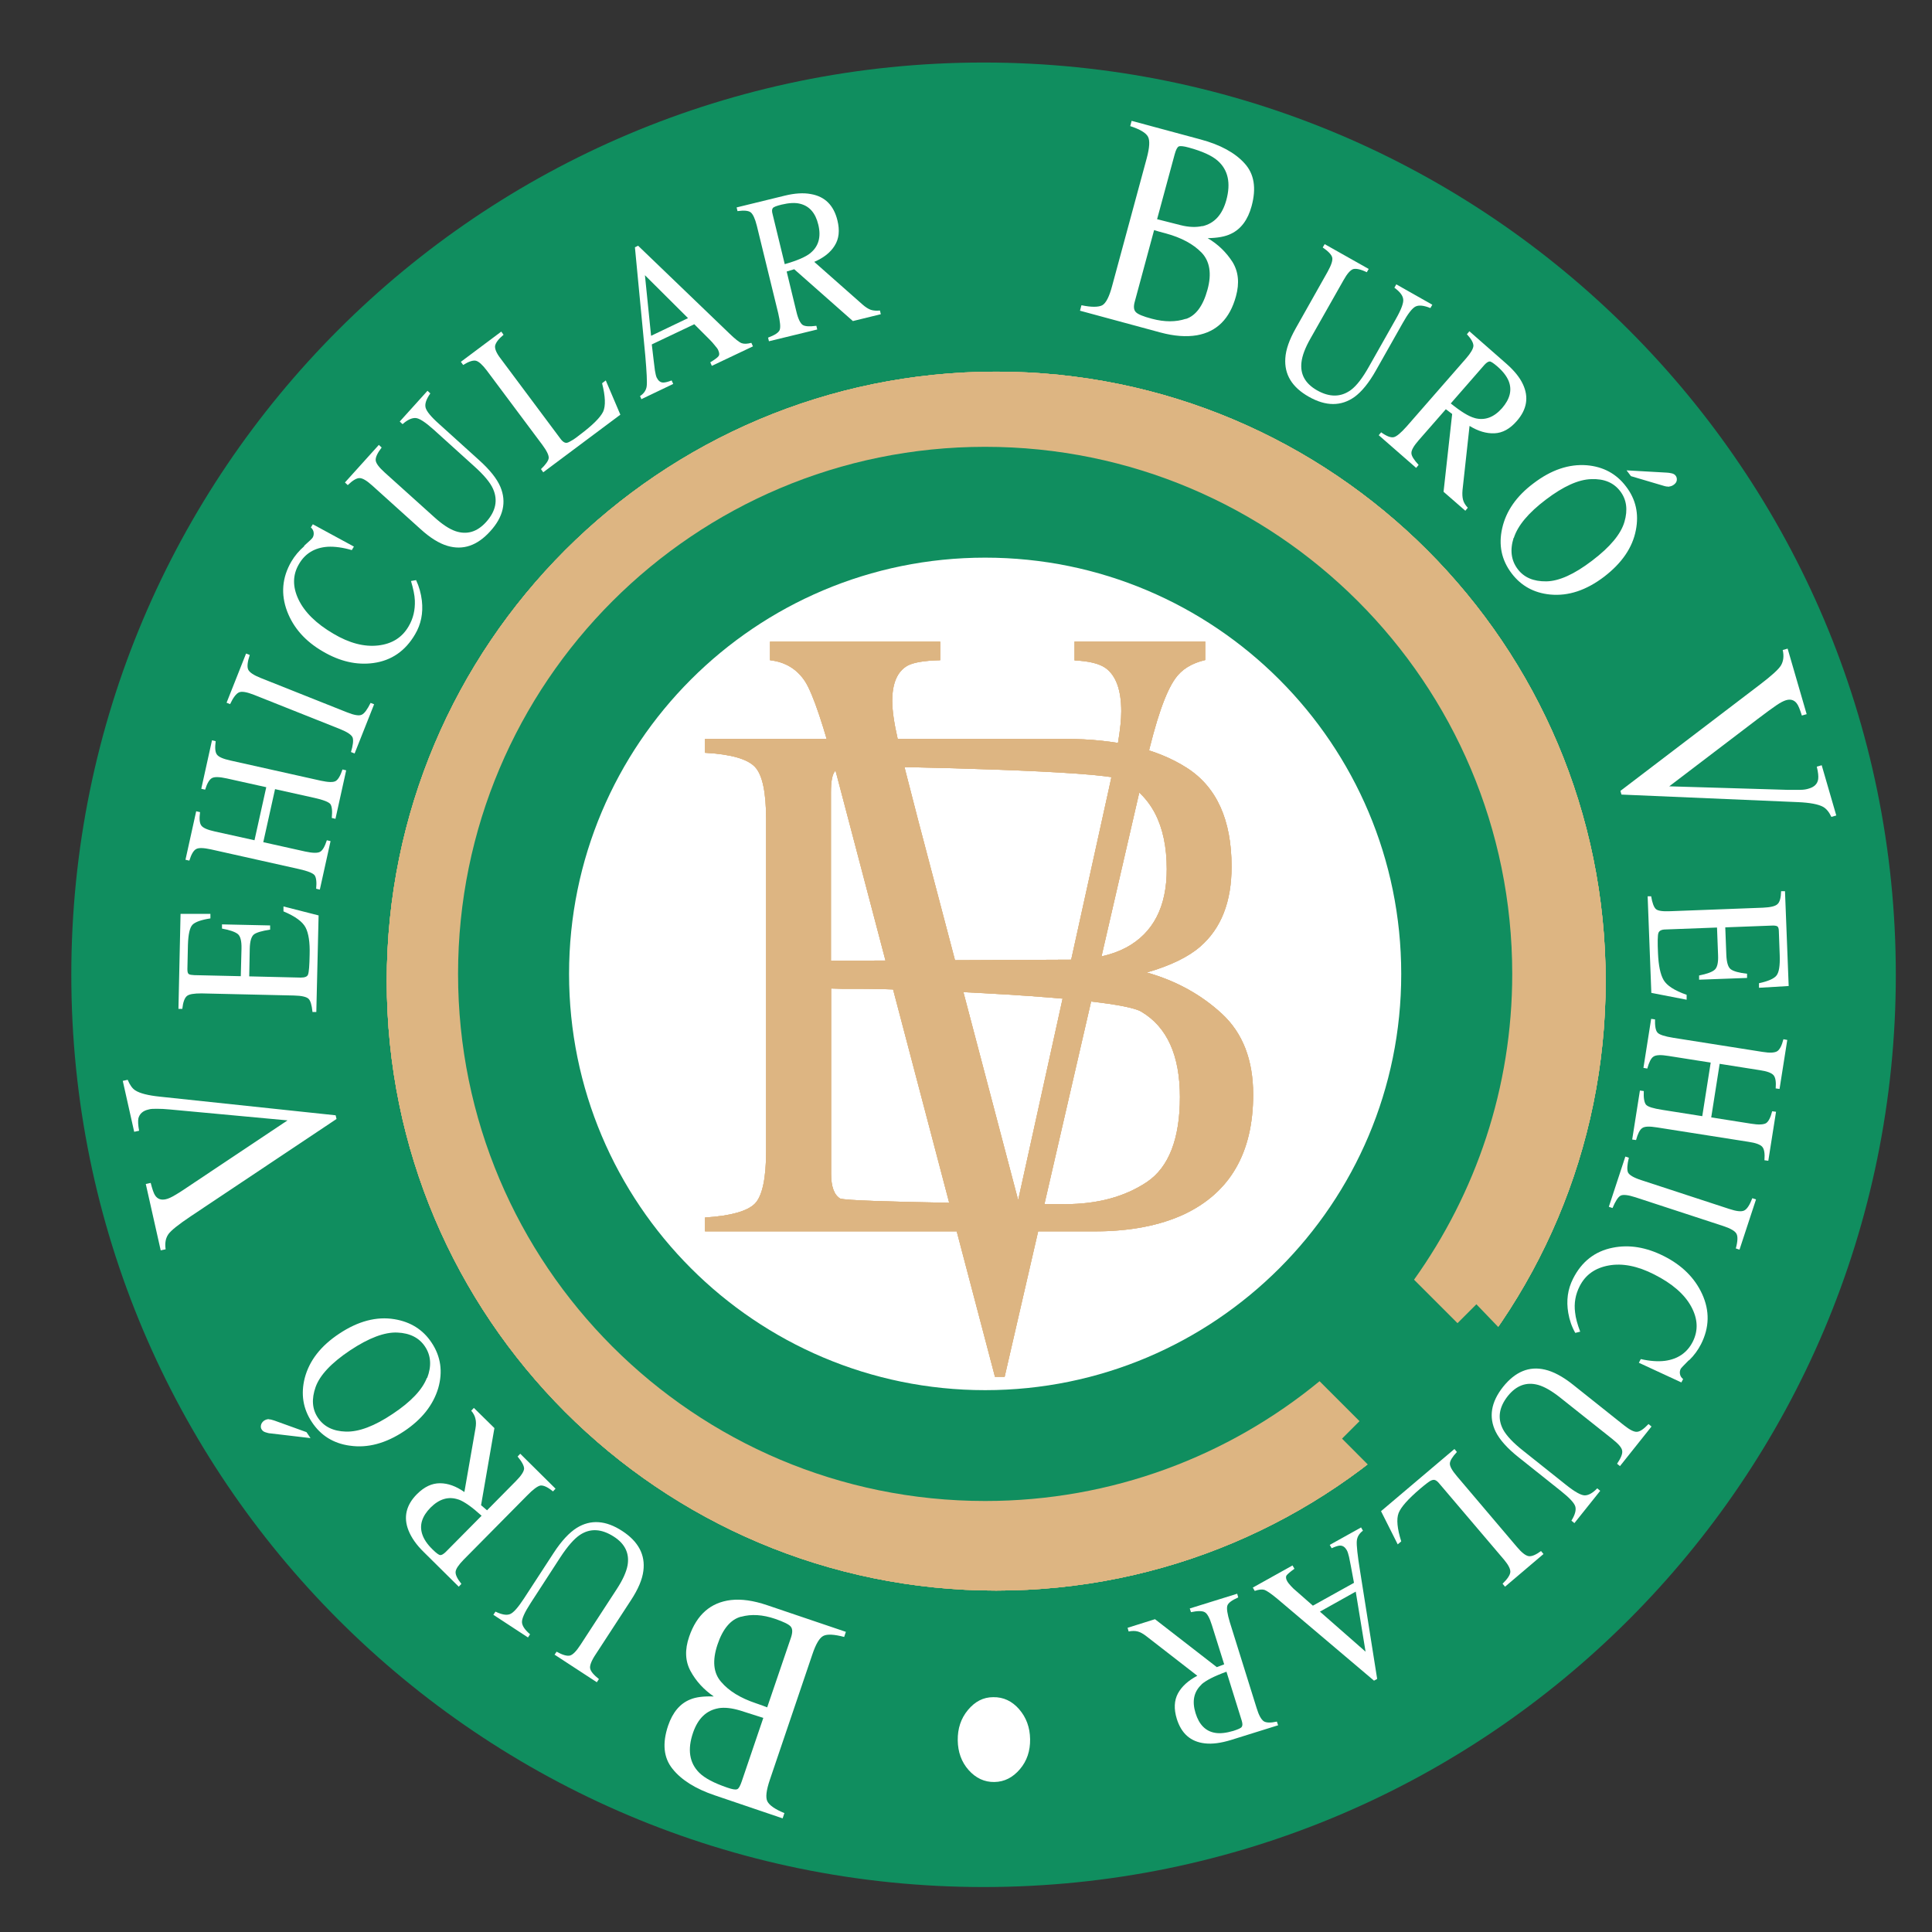 <?xml version="1.0" encoding="UTF-8"?>
<svg id="Capa_1" xmlns="http://www.w3.org/2000/svg" version="1.1" xmlns:xlink="http://www.w3.org/1999/xlink" viewBox="0 0 110 110">
  <rect x="0" y="0" width="110" height="110" fill="#333333" stroke="none"/>
  <!-- Generator: Adobe Illustrator 29.7.1, SVG Export Plug-In . SVG Version: 2.1.1 Build 8)  -->
  <defs>
    <style>
      .st0 {
        clip-path: url(#clippath-6);
      }

      .st1 {
        clip-path: url(#clippath-7);
      }

      .st2 {
        clip-path: url(#clippath-4);
      }

      .st3 {
        clip-path: url(#clippath-9);
      }

      .st4 {
        clip-path: url(#clippath-10);
      }

      .st5 {
        fill: #fff;
      }

      .st6 {
        clip-path: url(#clippath-11);
      }

      .st7 {
        fill: none;
      }

      .st8 {
        clip-path: url(#clippath-1);
      }

      .st9 {
        isolation: isolate;
      }

      .st10 {
        clip-path: url(#clippath-5);
      }

      .st11 {
        clip-path: url(#clippath-8);
      }

      .st12 {
        fill: #108e5f;
      }

      .st13 {
        clip-path: url(#clippath-3);
      }

      .st14 {
        clip-path: url(#clippath-12);
      }

      .st15 {
        fill: #ddb582;
      }

      .st16 {
        clip-path: url(#clippath-2);
      }

      .st17 {
        clip-path: url(#clippath);
      }
    </style>
    <clipPath id="clippath">
      <rect class="st7" x="4" y="3.5" width="104" height="104"/>
    </clipPath>
    <clipPath id="clippath-1">
      <path class="st15" d="M22.02,55.86c0,19.16,15.53,34.7,34.7,34.7s34.7-15.53,34.7-34.7-15.53-34.7-34.7-34.7-34.7,15.53-34.7,34.7"/>
    </clipPath>
    <clipPath id="clippath-2">
      <rect class="st15" x="22" y="21" width="69.5" height="69.75"/>
    </clipPath>
    <clipPath id="clippath-3">
      <path class="st7" d="M22.02,55.86c0,19.16,15.53,34.7,34.7,34.7s34.7-15.53,34.7-34.7-15.53-34.7-34.7-34.7-34.7,15.53-34.7,34.7"/>
    </clipPath>
    <clipPath id="clippath-4">
      <rect class="st7" x="22" y="21" width="69.5" height="69.75"/>
    </clipPath>
    <clipPath id="clippath-5">
      <rect class="st7" x="4.06" y="3.56" width="103.88" height="103.88"/>
    </clipPath>
    <clipPath id="clippath-6">
      <rect class="st7" x="4" y="3.5" width="104" height="104"/>
    </clipPath>
    <clipPath id="clippath-7">
      <path class="st15" d="M40.14,42.07v.79c1.46.08,2.41.35,2.84.8.43.45.64,1.45.64,3.01v18.85c0,1.58-.22,2.58-.64,3.01-.43.43-1.38.7-2.84.79v.79h22.16c2.02,0,3.73-.33,5.11-.97,2.63-1.24,3.94-3.51,3.94-6.82,0-1.97-.59-3.5-1.78-4.6-1.18-1.09-2.61-1.88-4.28-2.35,1.35-.39,2.36-.88,3.04-1.47,1.2-1.04,1.79-2.55,1.79-4.56,0-2.66-.85-4.54-2.56-5.63-1.71-1.09-4.02-1.64-6.93-1.64h-20.49ZM47.31,45.11c0-.68.09-1.09.27-1.24.18-.15.65-.23,1.4-.23,2,0,13.8.24,14.78.73,1.78.88,2.67,2.59,2.67,5.12,0,2.14-.77,3.63-2.31,4.46-.81.43-1.82.66-3.04.69l-13.77.06v-9.57ZM47.85,68.25c-.36-.21-.53-.69-.53-1.42v-10.55c.31.01.54.02.68.02h1.06c2.27,0,14.45.43,15.92,1.3,1.47.87,2.2,2.49,2.2,4.86s-.63,4-1.88,4.84c-1.26.84-2.81,1.26-4.67,1.26-1.29,0-12.42-.11-12.77-.32"/>
    </clipPath>
    <clipPath id="clippath-8">
      <rect class="st15" x="40" y="42" width="31.5" height="28.25"/>
    </clipPath>
    <clipPath id="clippath-9">
      <path class="st15" d="M61.18,36.54v1.06c.82.04,1.4.18,1.76.43.6.43.9,1.26.9,2.47,0,.45-.06,1.04-.18,1.76-.12.72-.29,1.6-.52,2.63l-5.17,23.44-5.7-21.65c-.56-2.15-.95-3.68-1.16-4.61-.21-.92-.31-1.64-.31-2.16,0-1.01.29-1.68.87-2.01.33-.18.95-.29,1.86-.31v-1.06h-9.69v1.06c.88.1,1.54.51,2,1.21.45.71,1.06,2.52,1.82,5.41l8.99,34.18h.55l8.06-34.98c.55-2.39,1.09-3.98,1.65-4.77.37-.53.94-.88,1.71-1.06v-1.06h-7.44Z"/>
    </clipPath>
    <clipPath id="clippath-10">
      <rect class="st15" x="43.75" y="36.5" width="25" height="42"/>
    </clipPath>
    <clipPath id="clippath-11">
      <rect class="st7" x="4.06" y="3.56" width="103.88" height="103.88"/>
    </clipPath>
    <clipPath id="clippath-12">
      <rect class="st7" x="4" y="3.5" width="104" height="104"/>
    </clipPath>
  </defs>
  <g class="st9">
    <g class="st17">
      <path class="st12" d="M107.94,55.5c0,28.69-23.26,51.94-51.94,51.94S4.06,84.19,4.06,55.5,27.31,3.56,56,3.56s51.94,23.26,51.94,51.94"/>
    </g>
  </g>
  <g>
    <path class="st15" d="M22.02,55.86c0,19.16,15.53,34.7,34.7,34.7s34.7-15.53,34.7-34.7-15.53-34.7-34.7-34.7-34.7,15.53-34.7,34.7"/>
    <g class="st8">
      <g class="st9">
        <g>
          <rect class="st15" x="22" y="21" width="69.5" height="69.75"/>
          <g class="st16">
            <rect class="st15" x="22.02" y="21.17" width="69.39" height="69.39"/>
          </g>
        </g>
      </g>
    </g>
  </g>
  <g class="st13">
    <g class="st9">
      <g class="st2">
        <rect class="st15" x="22.02" y="21.17" width="69.39" height="69.39"/>
      </g>
    </g>
  </g>
  <g class="st10">
    <g class="st9">
      <g class="st0">
        <path class="st5" d="M81.58,55.5c0,14.06-11.4,25.46-25.46,25.46s-25.46-11.4-25.46-25.46,11.4-25.47,25.46-25.47,25.46,11.4,25.46,25.47"/>
        <path class="st12" d="M56.09,31.75c-13.09,0-23.69,10.61-23.69,23.7s10.61,23.7,23.69,23.7,23.7-10.61,23.69-23.7c0-13.09-10.61-23.7-23.69-23.7M84.66,88.17l-9.53-9.53c-5.18,4.26-11.81,6.82-19.04,6.82-16.57,0-30.01-13.43-30.01-30.01s13.44-30.01,30.01-30.01,30.01,13.43,30.01,30.01c0,6.5-2.08,12.49-5.59,17.41l9.73,9.73-5.59,5.59Z"/>
        <polygon class="st12" points="84.14 89.67 76.41 81.91 84.06 74.26 91.6 82.11 84.14 89.67"/>
      </g>
    </g>
  </g>
  <g>
    <path class="st15" d="M40.14,42.07v.79c1.46.08,2.41.35,2.84.8.43.45.64,1.45.64,3.01v18.85c0,1.58-.22,2.58-.64,3.01-.43.43-1.38.7-2.84.79v.79h22.16c2.02,0,3.73-.33,5.11-.97,2.63-1.24,3.94-3.51,3.94-6.82,0-1.97-.59-3.5-1.78-4.6-1.18-1.09-2.61-1.88-4.28-2.35,1.35-.39,2.36-.88,3.04-1.47,1.2-1.04,1.79-2.55,1.79-4.56,0-2.66-.85-4.54-2.56-5.63-1.71-1.09-4.02-1.64-6.93-1.64h-20.49ZM47.31,45.11c0-.68.09-1.09.27-1.24.18-.15.65-.23,1.4-.23,2,0,13.8.24,14.78.73,1.78.88,2.67,2.59,2.67,5.12,0,2.14-.77,3.63-2.31,4.46-.81.43-1.82.66-3.04.69l-13.77.06v-9.57ZM47.85,68.25c-.36-.21-.53-.69-.53-1.42v-10.55c.31.01.54.02.68.02h1.06c2.27,0,14.45.43,15.92,1.3,1.47.87,2.2,2.49,2.2,4.86s-.63,4-1.88,4.84c-1.26.84-2.81,1.26-4.67,1.26-1.29,0-12.42-.11-12.77-.32"/>
    <g class="st1">
      <g class="st9">
        <g>
          <rect class="st15" x="40" y="42" width="31.5" height="28.25"/>
          <g class="st11">
            <rect class="st15" x="40.14" y="42.07" width="31.21" height="28.03"/>
          </g>
        </g>
      </g>
    </g>
  </g>
  <g>
    <path class="st15" d="M61.18,36.54v1.06c.82.04,1.4.18,1.76.43.6.43.9,1.26.9,2.47,0,.45-.06,1.04-.18,1.76-.12.72-.29,1.6-.52,2.63l-5.17,23.44-5.7-21.65c-.56-2.15-.95-3.68-1.16-4.61-.21-.92-.31-1.64-.31-2.16,0-1.01.29-1.68.87-2.01.33-.18.95-.29,1.86-.31v-1.06h-9.69v1.06c.88.1,1.54.51,2,1.21.45.71,1.06,2.52,1.82,5.41l8.99,34.18h.55l8.06-34.98c.55-2.39,1.09-3.98,1.65-4.77.37-.53.94-.88,1.71-1.06v-1.06h-7.44Z"/>
    <g class="st3">
      <g class="st9">
        <g>
          <rect class="st15" x="43.75" y="36.5" width="25" height="42"/>
          <g class="st4">
            <rect class="st15" x="43.85" y="36.54" width="24.77" height="41.87"/>
          </g>
        </g>
      </g>
    </g>
  </g>
  <g class="st6">
    <g class="st9">
      <g class="st14">
        <path class="st5" d="M68.46,12.88c.68-.16,1.13-.65,1.36-1.48.27-.98.1-1.73-.49-2.25-.33-.29-.88-.54-1.65-.75-.29-.08-.48-.1-.57-.06-.08.04-.16.19-.23.45l-1,3.69,1.34.34c.47.12.89.13,1.24.05M67.52,18.16c.57-.19.98-.75,1.23-1.67.25-.91.13-1.62-.34-2.11-.48-.49-1.15-.85-2.03-1.09-.21-.06-.35-.09-.41-.11-.06-.02-.14-.04-.26-.08l-1.1,4.07c-.08.28-.06.48.06.6.11.12.42.25.92.38.72.19,1.36.19,1.93,0M61.58,17.38c.57.12.97.11,1.18,0,.21-.12.4-.49.56-1.1l1.97-7.27c.16-.6.19-1.01.07-1.23-.12-.22-.46-.42-1.01-.6l.08-.3,3.93,1.06c1.12.3,1.96.76,2.5,1.36.55.6.68,1.41.4,2.44-.21.77-.6,1.3-1.17,1.57-.32.16-.76.24-1.33.25.6.35,1.06.81,1.41,1.35.34.55.41,1.2.2,1.96-.35,1.28-1.09,2.02-2.23,2.22-.6.1-1.29.05-2.07-.16l-4.58-1.24.08-.3Z"/>
        <path class="st5" d="M77.93,15.31l-.11.19c-.35-.17-.61-.22-.77-.18-.16.05-.35.26-.56.64l-1.87,3.3c-.31.54-.48,1-.52,1.37-.08.69.22,1.21.88,1.59.72.41,1.37.4,1.94-.02.32-.24.66-.68,1.03-1.34l1.52-2.69c.32-.56.46-.95.42-1.15-.03-.21-.2-.42-.5-.64l.11-.19,2.05,1.16-.11.19c-.37-.15-.65-.18-.84-.09-.19.09-.44.41-.74.95l-1.52,2.69c-.4.71-.81,1.21-1.22,1.51-.76.54-1.63.54-2.6-.01-.96-.54-1.4-1.27-1.34-2.19.03-.5.23-1.06.59-1.7l1.82-3.23c.21-.38.3-.65.26-.81-.04-.16-.22-.35-.54-.57l.11-.19,2.52,1.42Z"/>
        <path class="st5" d="M83.95,23.8c.58.16,1.1-.03,1.57-.56.45-.52.58-1.03.38-1.54-.11-.27-.32-.55-.64-.83-.22-.19-.37-.29-.44-.29-.08,0-.18.06-.3.19l-1.92,2.2c.57.46,1.02.74,1.36.83M78.63,24.61c.32.23.56.32.73.28.16-.04.4-.24.73-.61l3.38-3.87c.27-.31.41-.55.42-.72,0-.17-.12-.39-.37-.66l.14-.17,2.12,1.86c.44.39.75.77.93,1.16.34.73.23,1.43-.35,2.09-.39.45-.81.68-1.27.7-.46.02-.93-.12-1.42-.42l-.4,3.65c-.02.22-.01.41.03.56s.13.3.27.45l-.14.17-1.24-1.08.49-4.43-.36-.27-1.54,1.76c-.29.33-.43.58-.42.74,0,.16.15.39.41.67l-.14.17-2.13-1.86.14-.17Z"/>
        <path class="st5" d="M95.04,27.71c-.09,0-.2-.01-.32-.05l-1.86-.55-.25-.33,2.3.13c.08,0,.17.02.27.04.1.02.18.07.23.14.05.07.07.15.06.25-.01.1-.07.18-.16.25-.09.07-.18.1-.27.11M86.18,30.62c-.22.7-.14,1.29.23,1.78.36.48.9.71,1.63.7.72-.01,1.59-.4,2.61-1.18,1.03-.78,1.64-1.52,1.84-2.21.2-.69.12-1.27-.24-1.74-.37-.49-.92-.72-1.65-.69-.73.02-1.59.41-2.59,1.17-.99.75-1.6,1.48-1.82,2.18M90.35,26.49c.93.08,1.68.48,2.23,1.21.56.73.74,1.56.56,2.48-.19,1-.8,1.88-1.8,2.65-1.02.78-2.05,1.12-3.08,1.02-.92-.09-1.65-.49-2.19-1.2-.58-.76-.76-1.62-.54-2.58.22-.98.82-1.83,1.78-2.55,1.01-.77,2.02-1.11,3.04-1.03"/>
        <path class="st5" d="M102.87,40.66l-.28.08c-.11-.35-.2-.58-.29-.69-.15-.2-.36-.26-.62-.18-.13.04-.31.13-.53.28s-.58.41-1.08.79l-5.03,3.83,6.71.2c.3,0,.55,0,.75,0,.2,0,.36-.03.48-.07.32-.09.5-.27.54-.54.02-.16,0-.39-.08-.71l.28-.08.83,2.86-.28.08c-.13-.28-.29-.47-.47-.57-.27-.15-.75-.24-1.43-.27l-10.05-.43-.06-.21,7.94-6.05c.67-.51,1.08-.88,1.21-1.11s.17-.52.09-.86l.28-.08,1.08,3.72Z"/>
        <path class="st5" d="M94.01,51.03c.06.37.15.61.26.72.11.11.39.15.84.13l5.27-.2c.42-.02.69-.08.82-.2.13-.11.2-.36.21-.74h.22s.21,5.4.21,5.4l-1.69.1v-.26c.51-.11.84-.25.99-.43.15-.18.21-.56.19-1.16l-.05-1.38c0-.15-.04-.24-.09-.27-.06-.03-.16-.05-.32-.04l-2.64.1.06,1.57c.02.43.1.71.26.82.15.11.46.2.92.25v.24s-2.73.1-2.73.1v-.24c.45-.09.75-.2.89-.33.14-.12.21-.4.19-.83l-.06-1.57-2.93.11c-.24,0-.37.08-.41.21-.04.13-.05.51-.02,1.15.03.69.13,1.19.32,1.52.19.32.62.6,1.31.84v.28s-2.01-.39-2.01-.39l-.21-5.5h.22Z"/>
        <path class="st5" d="M94.23,58.01c-.01.4.03.66.14.78.1.12.41.22.91.3l5.07.8c.42.07.7.05.84-.04s.26-.32.35-.68l.22.04-.44,2.79-.22-.03c.03-.37-.01-.62-.12-.75-.11-.13-.37-.23-.79-.29l-2.28-.36-.48,3.05,2.28.36c.42.07.7.05.84-.03.14-.09.26-.32.35-.68l.22.03-.44,2.79-.22-.03c.03-.38-.01-.63-.12-.76-.11-.13-.37-.23-.79-.29l-5.21-.82c-.43-.07-.71-.06-.84.04-.14.09-.25.32-.35.68l-.22-.03.44-2.79.22.03c-.02.4.03.66.13.78.11.12.41.21.92.29l2.28.36.48-3.05-2.41-.38c-.42-.07-.71-.06-.85.04-.14.09-.25.32-.35.68l-.22-.04.44-2.79.22.03Z"/>
        <path class="st5" d="M92.74,65.92c-.1.4-.11.68-.05.83.07.15.32.3.75.44l5.01,1.64c.42.14.7.17.86.09.16-.08.31-.31.46-.7l.21.07-.94,2.86-.21-.07c.11-.4.12-.68.04-.83-.08-.16-.33-.3-.74-.44l-5.01-1.64c-.43-.14-.72-.17-.86-.09-.14.08-.29.32-.45.7l-.21-.07.94-2.86.21.07Z"/>
        <path class="st5" d="M96.15,77.45c-.29.29-.44.45-.46.49-.04.09-.06.18-.04.29.02.11.07.2.18.29l-.1.19-2.42-1.12.11-.21c.53.12.99.15,1.38.1.73-.1,1.26-.46,1.58-1.09.32-.64.29-1.3-.09-2-.38-.7-1.08-1.31-2.11-1.83-.94-.48-1.81-.65-2.58-.51-.78.14-1.33.53-1.66,1.18-.24.47-.33.97-.26,1.5.03.3.13.67.29,1.09l-.28.07c-.2-.35-.33-.73-.4-1.14-.12-.7-.03-1.35.27-1.94.49-.98,1.25-1.57,2.26-1.77.94-.19,1.91-.03,2.92.48,1.03.52,1.75,1.24,2.17,2.15.44.96.42,1.91-.06,2.86-.17.33-.39.64-.68.92"/>
        <path class="st5" d="M92.24,83.48l-.17-.14c.22-.33.32-.57.29-.74-.02-.17-.2-.38-.55-.66l-2.97-2.36c-.49-.39-.91-.63-1.27-.73-.66-.18-1.23.03-1.71.62-.52.65-.61,1.29-.28,1.92.19.35.57.76,1.17,1.23l2.41,1.92c.5.4.86.6,1.07.6.21,0,.45-.13.71-.4l.17.14-1.47,1.84-.17-.14c.21-.34.28-.61.22-.81-.06-.2-.33-.49-.82-.88l-2.41-1.92c-.64-.51-1.07-.99-1.3-1.45-.41-.84-.27-1.69.42-2.56.69-.86,1.48-1.19,2.38-.98.48.11,1.01.39,1.59.85l2.9,2.31c.34.27.59.4.76.38.17-.01.38-.16.65-.44l.17.14-1.8,2.26Z"/>
        <path class="st5" d="M82.95,82.67c-.26.28-.39.49-.4.65-.01.16.12.4.41.74l3.41,4.02c.27.32.49.49.66.52.17.03.41-.07.71-.29l.14.17-2.19,1.86-.14-.17c.27-.26.42-.48.44-.65s-.1-.41-.35-.71l-3.69-4.34c-.08-.1-.16-.17-.24-.2-.08-.03-.17-.01-.28.05-.07.04-.13.09-.2.14-.07.05-.19.15-.37.3-.69.59-1.1,1.05-1.23,1.39-.13.34-.08.88.15,1.61l-.2.17-.95-1.89,4.18-3.54.14.17Z"/>
        <path class="st5" d="M75.14,91.75l2.61,2.29-.56-3.42-2.04,1.14ZM77.49,86.96l.11.19c-.21.16-.33.35-.35.59-.02.23.04.81.19,1.73l.97,6.12-.18.1-5.48-4.64c-.37-.31-.62-.48-.76-.53-.14-.04-.32-.02-.55.06l-.11-.19,2.26-1.26.11.19c-.24.17-.39.3-.45.38-.05.08-.04.2.05.35.03.05.09.13.19.24.1.11.21.22.35.33l.91.8,2.34-1.3c-.15-.81-.24-1.3-.28-1.47-.04-.17-.08-.3-.13-.39-.1-.17-.22-.26-.38-.26-.1,0-.26.05-.48.15l-.11-.19,1.76-.98Z"/>
        <path class="st5" d="M68.41,95.91c-.44.41-.55.95-.34,1.63.2.65.57,1.03,1.11,1.12.29.05.63.01,1.04-.11.28-.09.44-.16.48-.23.05-.07.05-.18,0-.35l-.87-2.79c-.69.25-1.16.49-1.42.72M70.5,90.95c-.36.16-.57.31-.62.47-.05.16,0,.47.14.94l1.53,4.9c.12.4.26.64.4.74.14.09.39.1.75.02l.07.21-2.69.84c-.56.17-1.05.24-1.48.19-.81-.09-1.34-.56-1.6-1.4-.17-.56-.15-1.04.07-1.45.22-.4.59-.73,1.1-1l-2.9-2.25c-.18-.14-.34-.23-.49-.27-.15-.04-.32-.04-.52,0l-.06-.21,1.56-.49,3.52,2.73.42-.16-.7-2.23c-.13-.42-.27-.67-.41-.74-.14-.08-.41-.08-.78,0l-.07-.21,2.7-.84.06.21Z"/>
        <path class="st5" d="M58.02,97.31c.41.47.62,1.04.63,1.71.01.67-.18,1.24-.58,1.71-.4.47-.88.72-1.45.73-.57.01-1.06-.22-1.47-.68-.41-.46-.61-1.03-.62-1.69-.01-.67.18-1.25.58-1.73.4-.48.87-.73,1.44-.73.58-.01,1.07.22,1.48.69"/>
        <path class="st5" d="M42.18,92.05c-.58.16-1.03.69-1.33,1.59-.3.9-.24,1.61.21,2.12.44.52,1.1.92,1.96,1.21.21.07.34.12.4.14.06.02.14.05.26.1l1.36-3.99c.09-.28.09-.48-.02-.61-.11-.13-.4-.27-.89-.44-.7-.24-1.35-.28-1.93-.12M40.91,97.26c-.69.12-1.17.58-1.45,1.39-.33.96-.21,1.72.35,2.28.31.31.84.59,1.6.85.29.1.47.13.56.09.09-.03.17-.18.26-.44l1.23-3.62-1.32-.42c-.47-.14-.88-.19-1.24-.13M48.06,93.2c-.57-.15-.96-.17-1.18-.06s-.43.46-.63,1.06l-2.42,7.14c-.2.59-.25,1-.14,1.22.11.22.43.45.97.67l-.1.3-3.86-1.31c-1.1-.37-1.91-.88-2.41-1.51-.51-.63-.59-1.45-.25-2.46.26-.76.68-1.26,1.26-1.49.33-.14.78-.19,1.34-.17-.57-.39-1.01-.87-1.32-1.44-.31-.57-.34-1.22-.08-1.97.43-1.25,1.22-1.94,2.37-2.08.61-.07,1.29.03,2.06.29l4.49,1.52-.1.3Z"/>
        <path class="st5" d="M31.57,94.22l.12-.18c.34.19.6.26.76.22.16-.04.36-.24.6-.61l2.07-3.18c.34-.52.54-.97.61-1.34.12-.68-.14-1.23-.78-1.64-.7-.45-1.34-.49-1.93-.1-.33.22-.7.64-1.12,1.28l-1.68,2.59c-.35.54-.52.91-.5,1.12.02.21.18.43.46.67l-.12.18-1.97-1.29.12-.18c.36.17.63.22.83.14.2-.08.46-.38.8-.9l1.68-2.58c.45-.69.89-1.16,1.32-1.43.79-.49,1.66-.43,2.59.18.92.6,1.32,1.36,1.2,2.27-.06.49-.3,1.05-.7,1.66l-2.02,3.1c-.24.36-.34.63-.31.79.03.17.2.37.5.61l-.12.18-2.42-1.58Z"/>
        <path class="st5" d="M26.11,85.38c-.57-.2-1.1-.04-1.6.46-.48.49-.64.99-.47,1.51.09.28.28.57.59.87.2.2.35.31.43.32.08.01.18-.05.31-.17l2.05-2.07c-.54-.49-.98-.8-1.3-.92M31.48,84.91c-.31-.25-.54-.35-.71-.33-.16.03-.42.22-.76.57l-3.61,3.65c-.29.3-.45.53-.46.7-.01.17.1.39.33.68l-.15.16-2-1.98c-.42-.41-.7-.82-.86-1.22-.3-.75-.14-1.45.48-2.07.42-.42.85-.62,1.31-.62.46,0,.92.17,1.39.5l.63-3.61c.04-.22.04-.41,0-.56-.03-.15-.11-.31-.24-.46l.15-.16,1.17,1.15-.76,4.39.34.29,1.64-1.66c.31-.31.46-.55.47-.71,0-.16-.12-.39-.37-.69l.15-.16,2.01,1.99-.15.16Z"/>
        <path class="st5" d="M24.32,78.46c.26-.68.22-1.28-.12-1.79-.33-.5-.86-.77-1.58-.8-.72-.03-1.61.3-2.68,1.01-1.08.72-1.73,1.42-1.97,2.09-.24.68-.2,1.26.13,1.75.34.51.87.77,1.6.79.73.02,1.62-.31,2.66-1.01,1.04-.69,1.69-1.38,1.95-2.06M19.91,82.31c-.93-.13-1.65-.58-2.15-1.34-.51-.76-.64-1.6-.41-2.51.26-.99.91-1.83,1.97-2.53,1.07-.71,2.12-.99,3.14-.82.91.15,1.62.59,2.11,1.33.53.79.65,1.66.38,2.6-.29.96-.93,1.77-1.93,2.44-1.05.7-2.09.98-3.1.83M15.3,80.81c.09,0,.2.03.32.07l1.83.66.23.34-2.29-.27c-.08,0-.17-.03-.27-.06-.1-.03-.17-.08-.22-.16-.05-.07-.06-.16-.04-.25.02-.1.08-.18.17-.25.09-.06.19-.09.28-.09"/>
        <path class="st5" d="M8.3,67.41l.28-.06c.09.35.17.59.25.71.14.21.34.28.61.22.14-.03.32-.11.55-.25.23-.13.6-.38,1.12-.73l5.26-3.51-6.68-.62c-.3-.03-.55-.04-.75-.04-.2,0-.36,0-.48.04-.32.07-.51.24-.58.5-.03.15-.02.39.04.71l-.28.06-.65-2.9.28-.06c.12.29.26.49.43.6.26.17.73.29,1.41.36l10,1.06.05.21-8.3,5.54c-.7.47-1.13.81-1.28,1.03-.15.22-.2.5-.15.85l-.28.06-.85-3.78Z"/>
        <path class="st5" d="M17.79,57.6c-.04-.38-.11-.62-.22-.73-.11-.11-.38-.18-.83-.19l-5.27-.12c-.42,0-.7.04-.83.15-.13.11-.22.35-.26.73h-.22s.12-5.41.12-5.41h1.7s0,.26,0,.26c-.52.08-.86.2-1.02.36-.16.17-.24.55-.26,1.15l-.03,1.38c0,.15.02.24.08.28.06.04.16.05.31.06l2.65.06.04-1.57c.01-.43-.06-.71-.21-.83-.15-.12-.45-.23-.9-.31v-.24s2.74.06,2.74.06v.24c-.47.07-.77.16-.92.27-.15.12-.23.39-.24.82l-.03,1.57,2.93.07c.23,0,.38-.05.42-.18.05-.13.08-.51.09-1.14.02-.69-.06-1.2-.23-1.53-.17-.33-.59-.64-1.26-.92v-.28s2,.51,2,.51l-.13,5.5h-.22Z"/>
        <path class="st5" d="M18,50.61c.04-.4,0-.66-.09-.78-.1-.12-.39-.24-.89-.35l-5.01-1.12c-.41-.09-.7-.1-.84-.02-.15.08-.28.3-.39.66l-.22-.05.61-2.76.22.05c-.05.37-.03.62.07.76.1.14.36.25.77.34l2.26.5.67-3.02-2.25-.5c-.41-.09-.7-.1-.84-.02-.15.08-.28.3-.39.66l-.22-.05.61-2.76.21.05c-.05.37-.03.63.07.76.1.14.36.25.77.34l5.15,1.15c.42.09.7.1.84.02.14-.08.27-.3.39-.66l.21.05-.61,2.76-.21-.05c.04-.4.01-.66-.08-.79-.1-.12-.4-.24-.9-.35l-2.25-.5-.67,3.02,2.38.53c.42.09.7.1.85.02s.27-.3.39-.66l.21.05-.61,2.76-.21-.05Z"/>
        <path class="st5" d="M19.98,42.83c.12-.4.15-.67.1-.83-.06-.16-.3-.32-.72-.49l-4.9-1.95c-.41-.16-.69-.21-.85-.14-.16.07-.33.29-.51.67l-.2-.08,1.11-2.8.21.08c-.13.39-.16.67-.09.83s.31.32.71.48l4.9,1.95c.42.17.71.22.86.14.15-.07.31-.29.5-.67l.2.08-1.11,2.8-.2-.08Z"/>
        <path class="st5" d="M17.31,31.08c.31-.27.47-.43.49-.47.05-.08.07-.18.06-.28-.01-.11-.06-.21-.16-.3l.11-.18,2.34,1.27-.12.2c-.52-.15-.98-.21-1.37-.19-.74.05-1.29.38-1.64.99-.36.61-.37,1.28-.03,2,.34.72,1,1.38,1.99,1.96.91.54,1.76.76,2.55.67.79-.09,1.36-.45,1.73-1.08.27-.45.38-.95.36-1.48-.01-.3-.09-.67-.22-1.11l.29-.05c.17.36.28.75.33,1.17.08.71-.05,1.35-.39,1.92-.55.94-1.34,1.49-2.37,1.63-.95.13-1.91-.09-2.88-.66-1-.58-1.67-1.34-2.03-2.28-.37-.98-.29-1.93.24-2.84.19-.32.43-.61.74-.88"/>
        <path class="st5" d="M21.57,25.33l.16.15c-.24.31-.35.55-.34.72.01.17.18.4.5.69l2.82,2.54c.46.42.87.69,1.22.81.65.22,1.23.05,1.74-.51.56-.62.69-1.25.4-1.9-.16-.36-.52-.79-1.09-1.3l-2.29-2.07c-.48-.43-.82-.65-1.03-.66-.21-.01-.46.1-.74.35l-.16-.15,1.58-1.75.16.15c-.23.33-.32.59-.27.8.05.21.3.52.76.93l2.29,2.07c.61.55,1.01,1.05,1.21,1.52.36.86.17,1.71-.58,2.53-.74.82-1.55,1.09-2.43.83-.48-.14-.99-.46-1.53-.95l-2.75-2.48c-.32-.29-.56-.43-.73-.43-.17,0-.39.13-.67.4l-.16-.15,1.93-2.14Z"/>
        <path class="st5" d="M30.8,26.71c.27-.26.42-.47.44-.62.02-.15-.1-.41-.36-.76l-3.16-4.23c-.25-.33-.46-.52-.62-.56-.16-.04-.41.04-.73.24l-.13-.18,2.3-1.72.13.18c-.29.24-.44.45-.48.62-.03.17.07.42.31.73l3.41,4.57c.08.11.16.18.23.21.08.04.17.03.29-.04.07-.04.14-.08.21-.12s.2-.14.38-.28c.72-.54,1.16-.98,1.32-1.31.15-.33.13-.87-.06-1.62l.21-.16.83,1.95-4.39,3.28-.13-.18Z"/>
        <path class="st5" d="M39.18,18.12l-2.46-2.45.35,3.45,2.11-1.01ZM36.53,22.75l-.09-.2c.22-.14.35-.33.38-.56.03-.23,0-.81-.08-1.74l-.59-6.17.18-.09,5.18,4.98c.34.33.58.52.72.57.14.05.32.04.55-.02l.09.2-2.34,1.11-.09-.2c.26-.16.41-.27.47-.35.06-.08.05-.19-.02-.35-.02-.05-.08-.14-.18-.25-.09-.12-.2-.24-.32-.36l-.86-.86-2.42,1.15c.09.82.16,1.31.18,1.49.03.18.06.31.1.4.09.18.21.28.37.28.1,0,.26-.03.48-.12l.09.2-1.82.87Z"/>
        <path class="st5" d="M46.15,14.4c.46-.38.61-.92.44-1.61-.16-.67-.51-1.06-1.04-1.19-.28-.07-.63-.05-1.05.05-.28.07-.45.13-.5.2-.05.06-.06.18-.01.35l.69,2.84c.7-.2,1.19-.41,1.46-.63M43.74,19.22c.37-.14.59-.28.65-.43.06-.15.03-.47-.08-.95l-1.22-4.99c-.1-.4-.22-.66-.35-.76s-.38-.12-.75-.07l-.05-.21,2.74-.67c.57-.14,1.07-.17,1.49-.09.8.14,1.3.64,1.51,1.5.14.57.09,1.05-.16,1.44-.24.39-.63.69-1.16.92l2.75,2.43c.17.15.33.25.47.3.15.05.32.06.52.04l.05.21-1.59.39-3.34-2.95-.43.13.55,2.27c.1.43.23.68.36.77.14.09.4.1.78.05l.05.21-2.75.67-.05-.21Z"/>
      </g>
    </g>
  </g>
</svg>